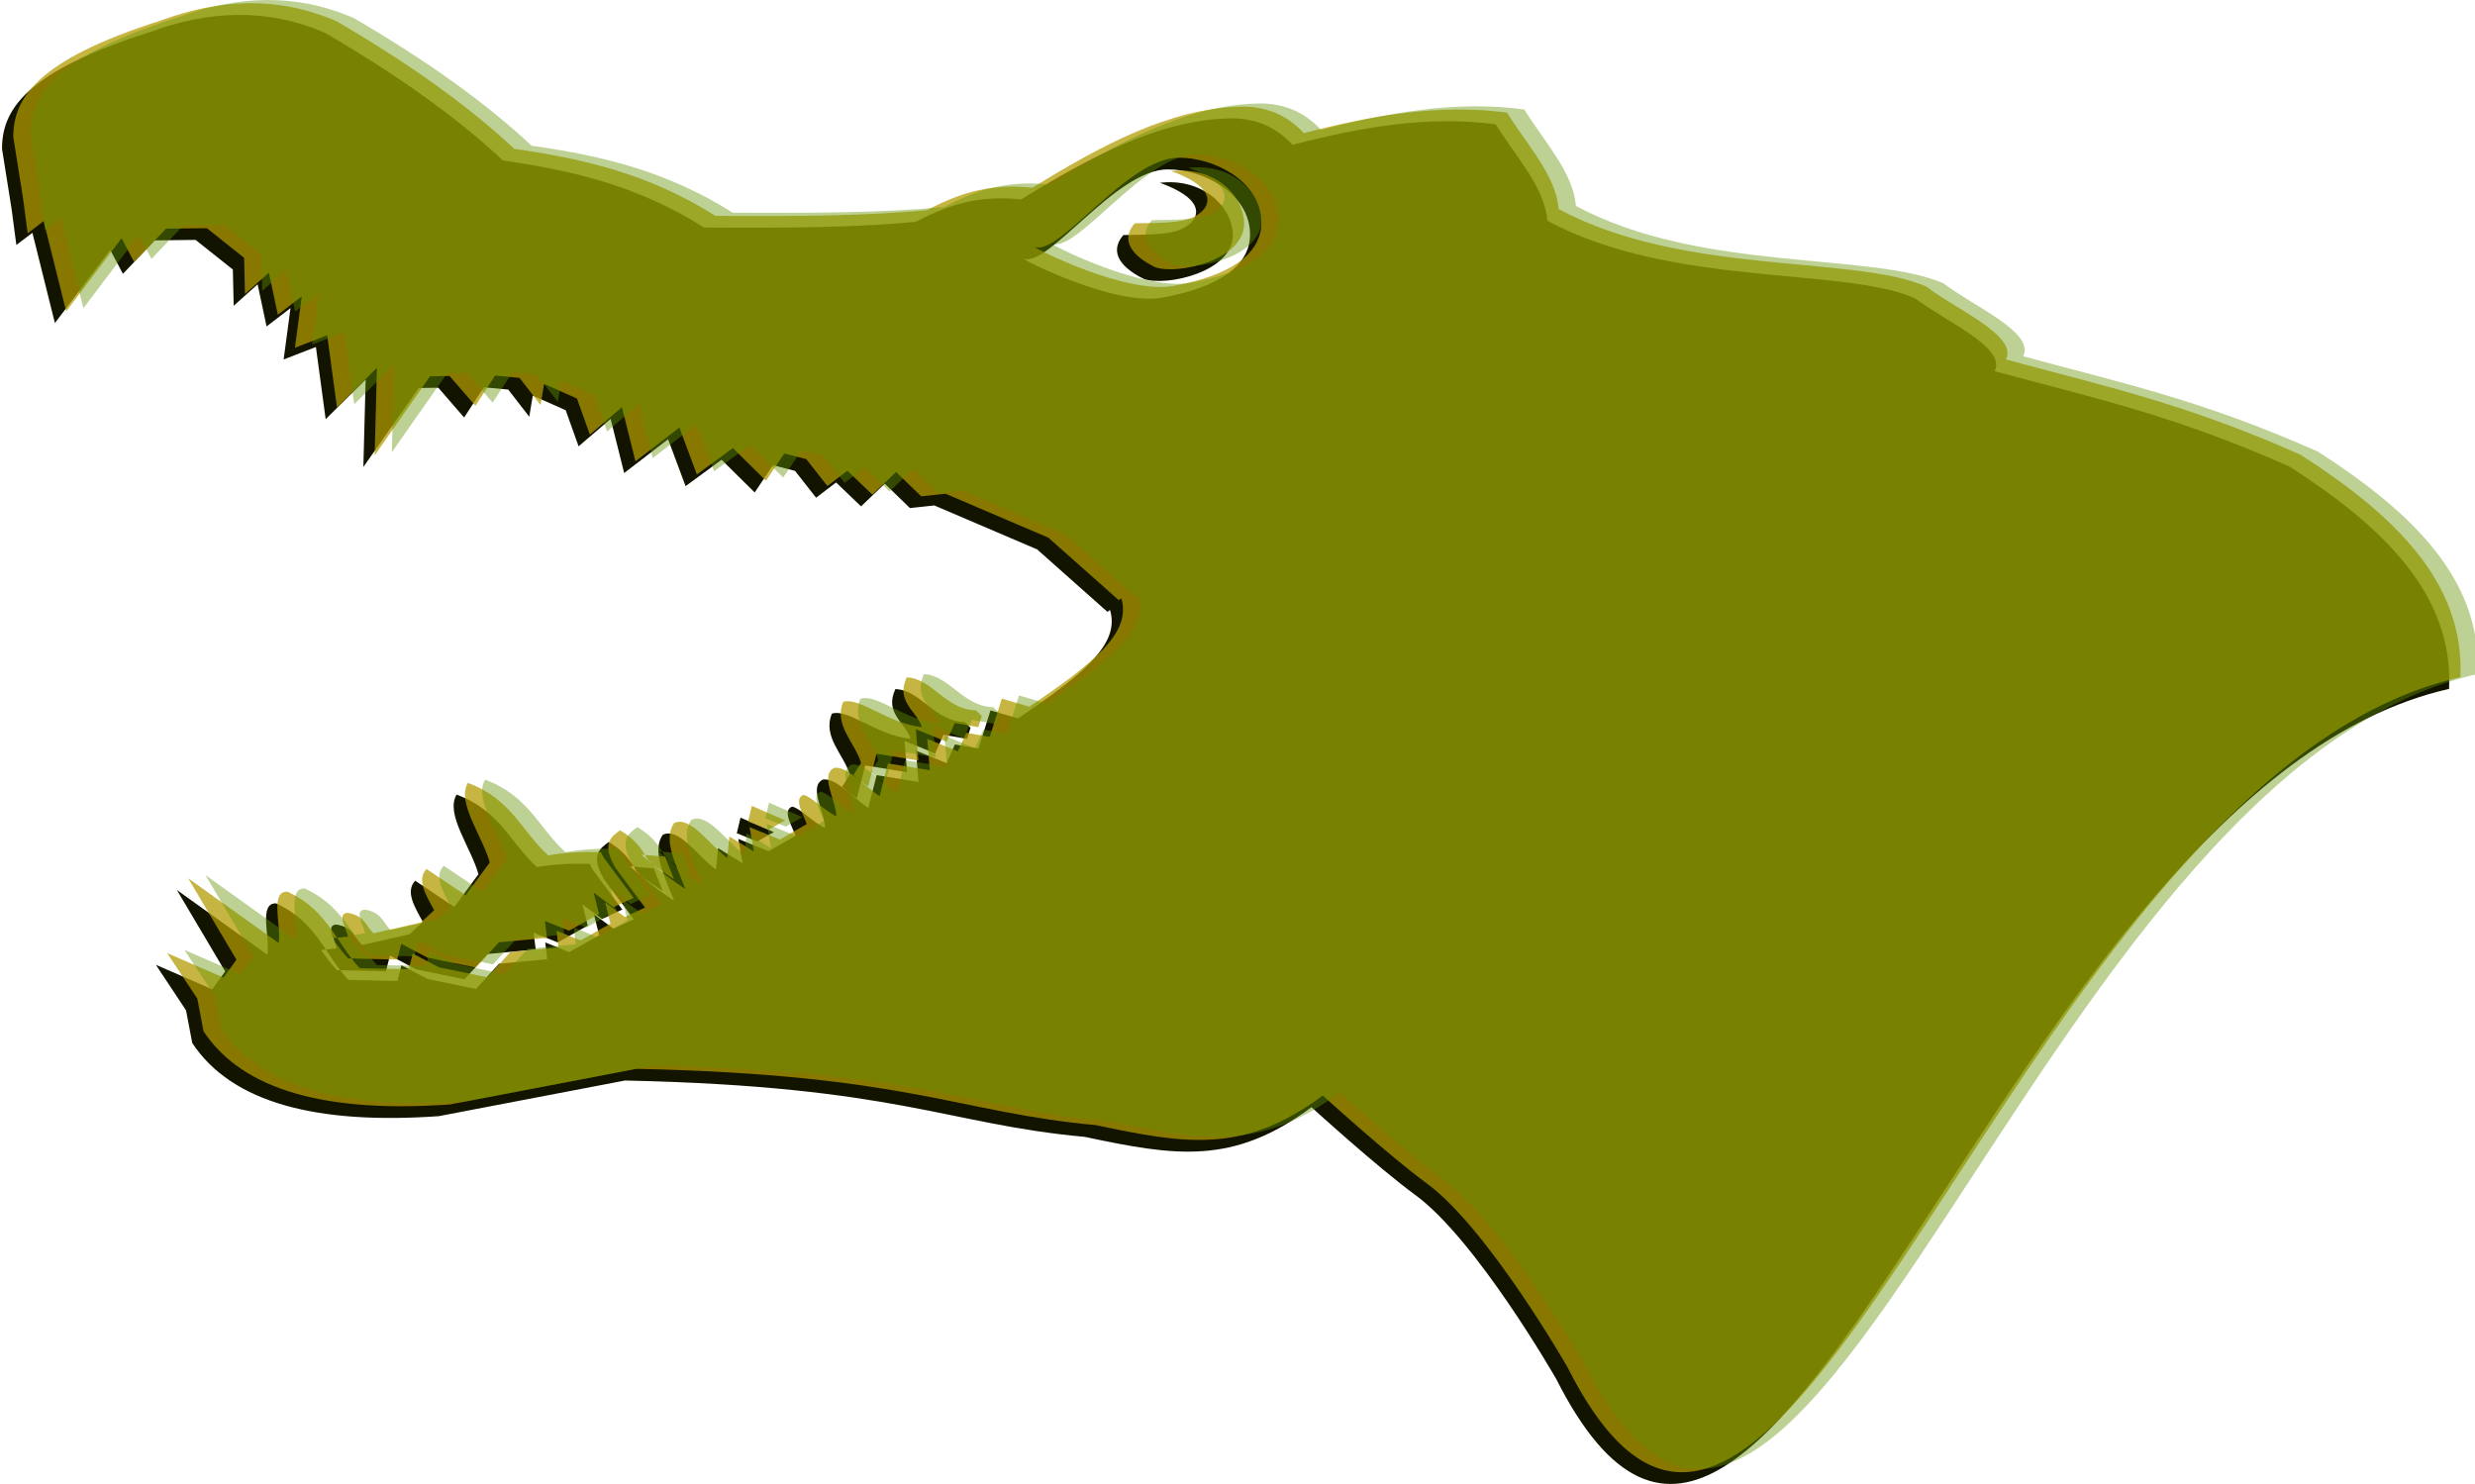 <?xml version="1.0" encoding="UTF-8" standalone="no"?>
<!-- Created with Inkscape (http://www.inkscape.org/) -->
<svg
   xmlns:dc="http://purl.org/dc/elements/1.1/"
   xmlns:cc="http://creativecommons.org/ns#"
   xmlns:rdf="http://www.w3.org/1999/02/22-rdf-syntax-ns#"
   xmlns:svg="http://www.w3.org/2000/svg"
   xmlns="http://www.w3.org/2000/svg"
   xmlns:sodipodi="http://sodipodi.sourceforge.net/DTD/sodipodi-0.dtd"
   xmlns:inkscape="http://www.inkscape.org/namespaces/inkscape"
   width="147.315"
   height="88.327"
   id="svg2763"
   sodipodi:version="0.32"
   inkscape:version="0.46"
   sodipodi:docname="head_alligator.svg"
   inkscape:output_extension="org.inkscape.output.svg.inkscape"
   version="1.0">
  <defs
     id="defs2765">
    <inkscape:perspective
       sodipodi:type="inkscape:persp3d"
       inkscape:vp_x="0 : 526.18109 : 1"
       inkscape:vp_y="0 : 1000 : 0"
       inkscape:vp_z="744.09448 : 526.18109 : 1"
       inkscape:persp3d-origin="372.04724 : 350.78739 : 1"
       id="perspective2771" />
  </defs>
  <sodipodi:namedview
     id="base"
     pagecolor="#ffffff"
     bordercolor="#666666"
     borderopacity="1.0"
     inkscape:pageopacity="0.0"
     inkscape:pageshadow="2"
     inkscape:zoom="5.7513456"
     inkscape:cx="53.513308"
     inkscape:cy="44.163579"
     inkscape:document-units="px"
     inkscape:current-layer="layer1"
     showgrid="false"
     inkscape:window-width="1024"
     inkscape:window-height="721"
     inkscape:window-x="0"
     inkscape:window-y="20" />
  <g
     inkscape:label="Camada 1"
     inkscape:groupmode="layer"
     id="layer1"
     transform="translate(-259.756,-314.326)">
    <g
       id="g3568"
       inkscape:export-filename="I:\Desenhos e Artes\Artes InkScape\head_alligator.png"
       inkscape:export-xdpi="200"
       inkscape:export-ydpi="200"
       transform="matrix(1.349,0,0,1,-125.953,0)">
      <path
         d="M 296.398,315.214 C 297.685,315.196 298.974,315.529 300.274,316.289 C 303.481,318.811 306.109,321.343 308.117,323.884 C 311.061,324.452 314.013,325.327 316.989,327.87 C 320.406,327.905 323.7,327.878 326.32,327.53 C 327.581,326.668 328.911,325.896 330.976,326.199 C 333.989,323.691 336.999,321.517 340.05,321.377 C 341.204,321.308 342.179,321.811 342.953,322.948 C 345.929,321.901 348.913,321.187 351.916,321.726 C 352.82,323.687 354.087,325.492 354.194,327.466 C 359.691,331.453 367.199,330.192 370.413,332.077 C 371.762,333.471 374.458,334.995 373.931,336.421 C 378.348,338.039 381.738,338.989 386.926,342.087 C 391.057,345.657 394.183,349.704 393.98,355.331 C 374.308,361.348 364.149,421.93 354.589,396.412 C 354.589,396.412 351.075,388.125 348.371,385.455 C 346.69,383.795 343.788,380.229 343.788,380.229 C 340.307,383.723 337.748,383.124 333.778,381.993 C 327.717,381.25 325.512,378.987 313.499,378.64 L 305.279,380.762 C 299.952,381.267 296.167,380.004 294.405,376.409 L 294.13,374.462 L 292.798,371.752 L 295.287,373.212 L 295.856,372.147 L 293.725,367.298 L 297.721,371.155 C 297.844,370.125 297.316,368.056 298.106,368.097 C 299.21,368.779 299.776,369.798 300.301,370.843 L 300.09,370.871 C 300.301,371.284 300.525,371.693 300.788,372.074 L 300.935,372.074 C 301.048,372.271 301.164,372.465 301.293,372.652 L 303.461,372.717 L 303.635,371.78 L 304.783,372.597 L 306.923,373.194 L 307.943,371.688 L 310.064,371.422 L 309.981,370.421 L 311.038,370.999 L 312.36,369.998 L 312.121,368.731 L 312.994,369.603 L 313.885,369.043 L 312.581,366.683 C 311.956,365.241 312.374,364.846 312.783,364.442 C 313.219,364.8 313.569,365.197 313.885,365.911 C 313.833,365.905 313.78,365.898 313.729,365.893 C 313.894,366.098 314.06,366.287 314.225,366.462 C 314.705,367.062 315.177,367.506 315.666,367.941 C 315.255,366.513 314.663,365.002 315.161,364.019 C 315.876,363.529 316.726,365.327 317.512,366.086 L 317.604,364.809 L 318.688,365.709 L 318.495,364.258 L 319.836,364.993 L 321.021,364.074 C 320.868,363.482 320.427,362.562 320.874,362.338 C 321.224,362.424 321.797,363.284 322.325,363.606 C 322.32,362.682 321.571,361.126 322.242,360.722 C 322.839,360.626 323.629,361.903 324.235,362.412 L 324.603,360.465 L 326.449,360.869 L 326.338,359.005 L 327.689,359.748 L 328.056,358.637 L 329.094,358.885 L 329.626,356.608 L 330.839,357.085 C 333.845,354.353 335.341,352.614 334.898,350.629 C 334.863,350.67 334.823,350.707 334.788,350.748 L 331.684,347.028 L 327.147,344.411 L 326.072,344.567 L 324.961,343.116 L 323.914,344.466 L 322.812,343.043 L 321.93,343.952 L 321.002,342.354 L 320.029,342.014 L 319.221,343.639 L 317.76,341.692 L 316.172,343.263 L 315.4,340.471 L 313.462,342.482 L 312.865,339.259 L 311.451,340.893 L 310.882,338.744 L 309.43,337.872 L 309.274,339.13 L 308.347,337.514 L 307.272,337.376 L 306.4,339.176 L 305.261,337.403 L 304.397,337.422 L 301.954,342.124 L 302.056,336.917 L 300.292,339.277 L 299.861,334.979 L 298.437,335.723 L 298.74,332.664 L 297.684,333.757 L 297.289,331.25 L 296.233,332.527 L 296.196,330.368 L 294.552,328.605 L 292.752,328.633 L 291.347,330.625 L 290.787,329.202 L 288.344,333.555 L 287.352,328.183 L 286.644,328.908 L 286.433,326.759 L 286.011,323.186 C 286.012,320.907 287,318.606 292.541,316.234 C 293.818,315.597 295.111,315.232 296.398,315.214 z M 314.225,366.462 C 314.145,366.363 314.066,366.268 313.986,366.159 C 313.952,366.072 313.919,365.99 313.885,365.911 C 314.177,365.944 314.475,365.986 314.766,366.012 C 314.892,366.459 315.032,366.913 315.161,367.362 C 314.844,367.08 314.534,366.791 314.225,366.462 z M 300.935,372.074 C 300.707,371.674 300.509,371.256 300.301,370.843 L 300.779,370.77 C 300.68,370.219 300.287,369.414 300.751,369.355 C 301.524,369.51 301.555,370.151 301.909,370.577 L 303.993,369.934 L 304.581,369.199 C 304.213,368.3 303.796,367.392 304.241,366.747 L 305.968,368.308 L 307.033,366.361 C 306.711,364.783 305.552,362.767 306.069,361.622 C 307.994,362.58 308.432,364.5 309.614,365.939 C 310.391,365.749 311.169,365.715 311.938,365.746 C 311.978,365.859 312.019,365.965 312.075,366.095 L 313.38,368.464 L 312.489,369.025 L 311.616,368.152 L 311.855,369.419 L 310.533,370.421 L 309.467,369.842 L 309.559,370.843 L 307.437,371.109 L 306.418,372.616 L 304.278,372.019 L 303.13,371.201 L 302.946,372.138 L 300.935,372.074 z M 337.451,324.408 C 335.155,324.397 332.169,330.298 331.077,329.716 C 331.077,329.813 335.105,332.563 337.213,332.04 C 339.688,331.426 341.199,330.129 341.07,328.026 C 340.93,325.749 338.988,324.415 337.451,324.408 z M 325.429,355.34 C 326.56,355.408 327.136,357.258 328.488,357.306 L 328.745,357.645 L 328.589,358.307 L 327.551,358.059 L 327.183,359.17 L 325.833,358.426 L 325.944,360.29 L 324.098,359.886 L 323.73,361.833 C 323.529,361.664 323.306,361.414 323.078,361.154 L 323.418,360.437 C 323.154,359.226 322.201,358.19 322.628,356.8 C 323.37,356.499 324.544,358.063 326.1,358.307 C 325.875,357.321 324.93,356.794 325.429,355.34 z M 318.596,362.991 L 320.066,363.854 L 319.331,364.414 L 318.431,363.918 L 318.596,362.991 z M 336.396,330.931 C 335.471,330.322 334.803,329.395 335.486,328.317 C 336.827,328.278 337.872,328.346 338.45,327.611 C 338.883,327.059 338.924,326.098 337.102,325.206 C 338.941,324.912 340.26,326.549 340.316,328.246 C 340.389,330.505 337.379,331.397 336.396,330.931 z"
         style="opacity:1;fill:#131400;fill-opacity:1;fill-rule:evenodd;stroke:none;stroke-width:1px;stroke-linecap:round;stroke-linejoin:round;stroke-opacity:1"
         id="path3832" />
      <path
         id="path2794"
         style="opacity:0.74;fill:#b39b00;fill-opacity:1;fill-rule:evenodd;stroke:none;stroke-width:1px;stroke-linecap:round;stroke-linejoin:round;stroke-opacity:1"
         d="M 296.896,314.517 C 298.184,314.499 299.472,314.831 300.772,315.592 C 303.979,318.113 306.607,320.645 308.615,323.187 C 311.559,323.755 314.511,324.629 317.487,327.173 C 320.904,327.207 324.198,327.18 326.818,326.833 C 328.079,325.97 329.409,325.199 331.475,325.501 C 334.487,322.993 337.497,320.819 340.549,320.68 C 341.702,320.61 342.677,321.114 343.451,322.25 C 346.428,321.204 349.412,320.489 352.415,321.029 C 353.318,322.99 354.585,324.794 354.692,326.769 C 360.19,330.756 367.698,329.494 370.912,331.379 C 372.26,332.774 374.957,334.298 374.429,335.723 C 378.847,337.342 382.236,338.291 387.425,341.39 C 391.555,344.96 394.681,349.006 394.478,354.634 C 374.807,360.65 364.647,421.233 355.087,395.714 C 355.087,395.714 351.574,387.427 348.87,384.758 C 347.189,383.098 344.287,379.532 344.287,379.532 C 340.806,383.025 338.247,382.427 334.276,381.295 C 328.215,380.553 326.011,378.289 313.997,377.943 L 305.778,380.064 C 300.451,380.57 296.665,379.307 294.904,375.711 L 294.628,373.764 L 293.296,371.055 L 295.785,372.515 L 296.355,371.45 L 294.224,366.6 L 298.219,370.458 C 298.343,369.427 297.814,367.359 298.605,367.4 C 299.709,368.081 300.274,369.101 300.8,370.146 L 300.589,370.173 C 300.8,370.587 301.023,370.996 301.286,371.376 L 301.433,371.376 C 301.546,371.574 301.662,371.768 301.792,371.955 L 303.959,372.019 L 304.134,371.082 L 305.282,371.9 L 307.422,372.497 L 308.441,370.991 L 310.563,370.724 L 310.48,369.723 L 311.536,370.302 L 312.859,369.301 L 312.62,368.033 L 313.492,368.906 L 314.383,368.345 L 313.079,365.985 C 312.454,364.543 312.873,364.149 313.281,363.744 C 313.718,364.103 314.068,364.5 314.383,365.214 C 314.331,365.208 314.279,365.201 314.227,365.195 C 314.392,365.401 314.559,365.59 314.723,365.765 C 315.203,366.365 315.676,366.808 316.165,367.243 C 315.754,365.815 315.161,364.304 315.66,363.322 C 316.375,362.832 317.224,364.63 318.011,365.388 L 318.103,364.112 L 319.186,365.012 L 318.994,363.561 L 320.334,364.295 L 321.519,363.377 C 321.366,362.785 320.925,361.865 321.372,361.641 C 321.722,361.727 322.296,362.587 322.823,362.908 C 322.819,361.984 322.069,360.429 322.741,360.025 C 323.337,359.929 324.127,361.206 324.734,361.715 L 325.101,359.767 L 326.947,360.172 L 326.837,358.307 L 328.187,359.051 L 328.554,357.94 L 329.592,358.188 L 330.125,355.91 L 331.337,356.388 C 334.344,353.656 335.839,351.916 335.397,349.931 C 335.361,349.972 335.322,350.009 335.286,350.051 L 332.182,346.331 L 327.645,343.714 L 326.571,343.87 L 325.459,342.419 L 324.412,343.769 L 323.31,342.345 L 322.428,343.254 L 321.501,341.656 L 320.527,341.316 L 319.719,342.942 L 318.259,340.995 L 316.67,342.566 L 315.899,339.774 L 313.961,341.785 L 313.364,338.561 L 311.949,340.196 L 311.38,338.047 L 309.929,337.174 L 309.773,338.433 L 308.845,336.816 L 307.771,336.678 L 306.898,338.479 L 305.759,336.706 L 304.896,336.724 L 302.453,341.427 L 302.554,336.219 L 300.791,338.58 L 300.359,334.281 L 298.935,335.025 L 299.238,331.967 L 298.182,333.06 L 297.787,330.553 L 296.731,331.829 L 296.694,329.671 L 295.05,327.908 L 293.25,327.935 L 291.845,329.928 L 291.285,328.505 L 288.842,332.858 L 287.85,327.485 L 287.143,328.211 L 286.932,326.062 L 286.509,322.489 C 286.51,320.209 287.498,317.908 293.039,315.537 C 294.316,314.9 295.609,314.535 296.896,314.517 z M 314.723,365.765 C 314.644,365.666 314.564,365.571 314.484,365.462 C 314.45,365.375 314.418,365.292 314.383,365.214 C 314.675,365.247 314.974,365.288 315.265,365.315 C 315.391,365.761 315.53,366.216 315.66,366.665 C 315.343,366.383 315.032,366.094 314.723,365.765 z M 301.433,371.376 C 301.205,370.976 301.008,370.559 300.8,370.146 L 301.277,370.072 C 301.179,369.521 300.786,368.717 301.25,368.658 C 302.022,368.813 302.053,369.454 302.407,369.879 L 304.492,369.236 L 305.08,368.502 C 304.711,367.603 304.294,366.695 304.74,366.049 L 306.466,367.611 L 307.532,365.664 C 307.209,364.085 306.051,362.069 306.567,360.925 C 308.492,361.883 308.93,363.803 310.113,365.241 C 310.89,365.051 311.667,365.017 312.436,365.048 C 312.476,365.162 312.518,365.268 312.574,365.397 L 313.878,367.767 L 312.987,368.327 L 312.115,367.455 L 312.353,368.722 L 311.031,369.723 L 309.966,369.144 L 310.057,370.146 L 307.936,370.412 L 306.916,371.918 L 304.776,371.321 L 303.628,370.504 L 303.445,371.441 L 301.433,371.376 z M 337.95,323.71 C 335.653,323.7 332.667,329.601 331.576,329.019 C 331.576,329.116 335.603,331.865 337.711,331.342 C 340.186,330.728 341.697,329.431 341.568,327.329 C 341.429,325.052 339.487,323.718 337.95,323.71 z M 325.928,354.643 C 327.058,354.71 327.635,356.561 328.986,356.608 L 329.243,356.948 L 329.087,357.609 L 328.049,357.361 L 327.682,358.473 L 326.332,357.729 L 326.442,359.593 L 324.596,359.189 L 324.229,361.136 C 324.027,360.967 323.805,360.717 323.576,360.456 L 323.916,359.74 C 323.653,358.528 322.7,357.493 323.126,356.103 C 323.869,355.802 325.042,357.365 326.598,357.609 C 326.373,356.624 325.428,356.097 325.928,354.643 z M 319.095,362.293 L 320.564,363.156 L 319.829,363.717 L 318.929,363.221 L 319.095,362.293 z M 336.894,330.233 C 335.97,329.625 335.302,328.698 335.984,327.62 C 337.325,327.58 338.371,327.649 338.949,326.913 C 339.381,326.362 339.422,325.4 337.601,324.509 C 339.44,324.215 340.759,325.852 340.815,327.549 C 340.888,329.808 337.878,330.7 336.894,330.233 z" />
      <path
         d="M 297.657,314.327 C 298.944,314.309 300.233,314.641 301.533,315.402 C 304.74,317.923 307.368,320.455 309.376,322.997 C 312.319,323.565 315.271,324.439 318.248,326.983 C 321.665,327.017 324.959,326.99 327.579,326.643 C 328.84,325.78 330.169,325.009 332.235,325.311 C 335.248,322.803 338.258,320.629 341.309,320.49 C 342.463,320.42 343.438,320.924 344.211,322.06 C 347.188,321.014 350.172,320.299 353.175,320.839 C 354.079,322.8 355.345,324.604 355.453,326.579 C 360.95,330.565 368.458,329.304 371.672,331.189 C 373.02,332.584 375.717,334.108 375.19,335.533 C 379.607,337.152 382.997,338.101 388.185,341.2 C 392.316,344.77 395.442,348.816 395.239,354.443 C 375.567,360.46 365.408,421.043 355.848,395.524 C 355.848,395.524 352.334,387.237 349.63,384.567 C 347.949,382.908 345.047,379.342 345.047,379.342 C 341.566,382.835 339.007,382.237 335.036,381.105 C 328.975,380.363 326.771,378.099 314.758,377.753 L 306.538,379.874 C 301.211,380.38 297.426,379.117 295.664,375.521 L 295.388,373.574 L 294.057,370.865 L 296.546,372.325 L 297.115,371.26 L 294.984,366.41 L 298.979,370.268 C 299.103,369.237 298.575,367.168 299.365,367.209 C 300.469,367.891 301.035,368.91 301.56,369.955 L 301.349,369.983 C 301.56,370.397 301.784,370.806 302.047,371.186 L 302.194,371.186 C 302.307,371.383 302.423,371.578 302.552,371.765 L 304.72,371.829 L 304.894,370.892 L 306.042,371.71 L 308.182,372.307 L 309.201,370.8 L 311.323,370.534 L 311.24,369.533 L 312.296,370.112 L 313.619,369.111 L 313.38,367.843 L 314.253,368.716 L 315.144,368.155 L 313.839,365.795 C 313.214,364.353 313.633,363.959 314.041,363.554 C 314.478,363.912 314.828,364.31 315.144,365.024 C 315.092,365.018 315.039,365.011 314.987,365.005 C 315.153,365.211 315.319,365.4 315.483,365.575 C 315.964,366.175 316.436,366.618 316.925,367.053 C 316.514,365.625 315.921,364.114 316.42,363.132 C 317.135,362.642 317.985,364.44 318.771,365.198 L 318.863,363.921 L 319.947,364.822 L 319.754,363.37 L 321.095,364.105 L 322.28,363.187 C 322.127,362.595 321.686,361.675 322.133,361.451 C 322.482,361.537 323.056,362.397 323.584,362.718 C 323.579,361.794 322.83,360.239 323.501,359.835 C 324.098,359.739 324.888,361.016 325.494,361.524 L 325.861,359.577 L 327.707,359.981 L 327.597,358.117 L 328.947,358.861 L 329.315,357.75 L 330.353,357.998 L 330.885,355.72 L 332.098,356.198 C 335.104,353.466 336.6,351.726 336.157,349.741 C 336.121,349.782 336.082,349.819 336.047,349.861 L 332.942,346.141 L 328.405,343.523 L 327.331,343.68 L 326.22,342.228 L 325.173,343.579 L 324.071,342.155 L 323.189,343.064 L 322.261,341.466 L 321.288,341.126 L 320.48,342.752 L 319.019,340.805 L 317.43,342.375 L 316.659,339.583 L 314.721,341.595 L 314.124,338.371 L 312.71,340.006 L 312.14,337.857 L 310.689,336.984 L 310.533,338.243 L 309.605,336.626 L 308.531,336.488 L 307.658,338.288 L 306.52,336.516 L 305.656,336.534 L 303.213,341.237 L 303.314,336.029 L 301.551,338.389 L 301.119,334.091 L 299.696,334.835 L 299.999,331.777 L 298.943,332.87 L 298.548,330.363 L 297.492,331.639 L 297.455,329.481 L 295.811,327.717 L 294.011,327.745 L 292.606,329.738 L 292.045,328.314 L 289.602,332.668 L 288.61,327.295 L 287.903,328.021 L 287.692,325.871 L 287.27,322.299 C 287.27,320.019 288.259,317.718 293.8,315.346 C 295.076,314.71 296.37,314.345 297.657,314.327 z M 315.483,365.575 C 315.404,365.475 315.324,365.381 315.245,365.272 C 315.211,365.185 315.178,365.102 315.144,365.024 C 315.436,365.057 315.734,365.098 316.025,365.125 C 316.151,365.571 316.291,366.026 316.42,366.475 C 316.103,366.193 315.793,365.904 315.483,365.575 z M 302.194,371.186 C 301.965,370.786 301.768,370.369 301.56,369.955 L 302.038,369.882 C 301.939,369.331 301.546,368.527 302.01,368.468 C 302.783,368.622 302.814,369.263 303.167,369.689 L 305.252,369.046 L 305.84,368.312 C 305.471,367.413 305.055,366.505 305.5,365.859 L 307.227,367.421 L 308.292,365.474 C 307.97,363.895 306.811,361.879 307.328,360.735 C 309.253,361.693 309.691,363.612 310.873,365.051 C 311.65,364.861 312.428,364.827 313.196,364.858 C 313.237,364.972 313.278,365.078 313.334,365.207 L 314.638,367.577 L 313.748,368.137 L 312.875,367.265 L 313.114,368.532 L 311.791,369.533 L 310.726,368.954 L 310.818,369.955 L 308.696,370.222 L 307.677,371.728 L 305.537,371.131 L 304.389,370.314 L 304.205,371.25 L 302.194,371.186 z M 338.71,323.52 C 336.414,323.509 333.428,329.411 332.336,328.829 C 332.336,328.926 336.364,331.675 338.471,331.152 C 340.947,330.538 342.458,329.241 342.329,327.139 C 342.189,324.862 340.247,323.528 338.71,323.52 z M 326.688,354.453 C 327.818,354.52 328.395,356.371 329.746,356.418 L 330.004,356.758 L 329.847,357.419 L 328.81,357.171 L 328.442,358.282 L 327.092,357.538 L 327.202,359.403 L 325.356,358.999 L 324.989,360.946 C 324.788,360.777 324.565,360.527 324.337,360.266 L 324.677,359.55 C 324.413,358.338 323.46,357.303 323.887,355.913 C 324.629,355.611 325.803,357.175 327.358,357.419 C 327.134,356.434 326.189,355.907 326.688,354.453 z M 319.855,362.103 L 321.324,362.966 L 320.59,363.527 L 319.69,363.031 L 319.855,362.103 z M 337.655,330.043 C 336.73,329.435 336.062,328.508 336.745,327.429 C 338.086,327.39 339.131,327.459 339.709,326.723 C 340.142,326.172 340.182,325.21 338.361,324.319 C 340.2,324.025 341.519,325.662 341.575,327.359 C 341.648,329.618 338.638,330.51 337.655,330.043 z"
         style="opacity:0.415;fill:#629201;fill-opacity:1;fill-rule:evenodd;stroke:none;stroke-width:1px;stroke-linecap:round;stroke-linejoin:round;stroke-opacity:1"
         id="path3566" />
    </g>
  </g>
</svg>
